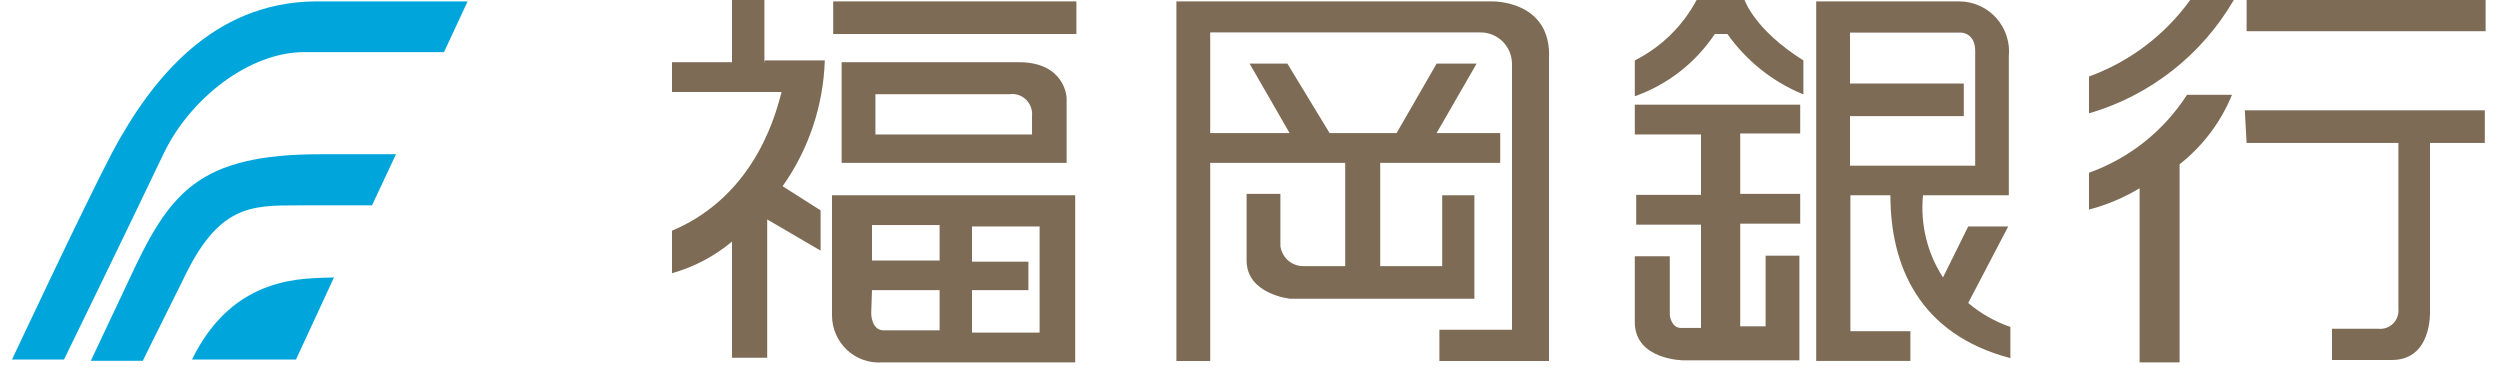 <svg width="125" height="19" viewBox="0 0 125 19" fill="none" xmlns="http://www.w3.org/2000/svg">
<path d="M5.6 7.64C4.12 10.479 0.6 17.978 0.6 17.978H3.2C3.2 17.978 6.72 10.761 8.2 7.64C9.54 4.882 12.49 2.607 15.2 2.607H22.2L23.38 0.07H15.72C10.65 0.141 7.6 3.895 5.6 7.64Z" fill="#00A6DB"/>
<path d="M16.07 7.711C9.881 7.711 8.471 9.623 6.441 14.012C5.101 16.841 4.541 18.039 4.541 18.039H7.141C7.141 18.039 7.631 17.032 9.141 14.012C10.9 10.268 12.511 10.268 14.9 10.268H18.601L19.8 7.711H16.07Z" fill="#00A6DB"/>
<path d="M9.6 17.977H14.8L16.7 13.871C15.3 13.941 11.71 13.66 9.6 17.977Z" fill="#00A6DB"/>
<path d="M53.82 0.07H41.66V1.701H53.82V0.07Z" fill="#7D6B55"/>
<path d="M50.941 3.11H42.081V8.143H53.331V4.882C53.331 4.882 53.261 3.11 50.941 3.11ZM51.601 6.724H43.771V4.711H50.451C50.602 4.687 50.757 4.698 50.903 4.744C51.049 4.79 51.183 4.869 51.294 4.975C51.405 5.081 51.49 5.211 51.544 5.355C51.597 5.5 51.616 5.655 51.601 5.808V6.724Z" fill="#7D6B55"/>
<path d="M38.22 3.181V0H36.6V3.11H33.6V4.6H39.08C38.87 5.305 37.96 9.694 33.6 11.536V13.66C34.699 13.351 35.722 12.813 36.6 12.079V17.887H38.36V10.972L41.03 12.532V10.519L39.13 9.311C40.434 7.469 41.169 5.281 41.24 3.02H38.24L38.22 3.181Z" fill="#7D6B55"/>
<path d="M41.6 15.783C41.602 16.107 41.67 16.426 41.8 16.722C41.93 17.018 42.119 17.284 42.355 17.503C42.592 17.722 42.87 17.89 43.174 17.996C43.478 18.102 43.8 18.143 44.12 18.119H53.76V9.764H41.6V15.783ZM48.6 14.505H51.42V13.085H48.6V11.324H51.98V16.629H48.6V14.505ZM43.6 11.254H46.98V13.025H43.6V11.254ZM43.6 14.505H46.98V16.518H44.19C43.56 16.518 43.56 15.672 43.56 15.672L43.6 14.505Z" fill="#7D6B55"/>
<path d="M74.6 0.07H58.82V18.049H60.51V8.143H67.26V13.307H65.15C64.873 13.305 64.606 13.202 64.398 13.017C64.19 12.832 64.056 12.578 64.02 12.301V9.694H62.33V13.025C62.33 14.717 64.51 14.938 64.51 14.938H73.72V9.764H72.11V13.307H69.01V8.143H75.01V6.654H71.83L73.83 3.181H71.83L69.83 6.654H66.48L64.37 3.181H62.48L64.48 6.654H60.51V1.621H74.01C74.216 1.618 74.421 1.656 74.612 1.733C74.804 1.81 74.978 1.924 75.126 2.069C75.273 2.214 75.391 2.387 75.473 2.578C75.554 2.768 75.597 2.973 75.6 3.181V16.488H71.97V18.049H77.45V2.949C77.6 -3.72529e-06 74.6 0.07 74.6 0.07Z" fill="#7D6B55"/>
<path d="M81.81 6.724H85.05V9.744H81.81V11.234H85.05V16.398H84.05C83.56 16.398 83.49 15.764 83.49 15.764V12.814H81.74V16.106C81.74 18.018 84.2 18.018 84.2 18.018H89.97V12.784H88.28V16.317H87.01V11.183H90.01V9.694H87.01V6.674H90.01V5.234H81.74V6.724H81.81Z" fill="#7D6B55"/>
<path d="M87.23 0H84.83C84.134 1.304 83.055 2.358 81.74 3.02V4.812C83.372 4.237 84.775 3.146 85.74 1.701H86.37C87.326 3.05 88.644 4.098 90.17 4.721V3.02C87.72 1.49 87.23 0 87.23 0Z" fill="#7D6B55"/>
<path d="M97.98 0.07H90.81V18.048H95.52V16.559H92.52V9.764H94.52C94.52 13.237 95.92 16.7 100.52 17.907V16.347C99.749 16.083 99.033 15.677 98.41 15.149L100.41 11.324H98.41L97.15 13.871C96.362 12.656 96.009 11.208 96.15 9.764H100.44V2.828C100.475 2.481 100.437 2.131 100.33 1.799C100.222 1.467 100.047 1.162 99.816 0.902C99.584 0.643 99.301 0.435 98.985 0.291C98.669 0.148 98.327 0.073 97.98 0.07ZM98.76 8.284H92.5V5.808H98.19V4.177H92.5V1.631H98.05C98.05 1.631 98.76 1.631 98.76 2.547V8.284Z" fill="#7D6B55"/>
<path d="M112.33 7.147H119.92V15.432C119.934 15.567 119.918 15.704 119.872 15.833C119.827 15.962 119.754 16.079 119.658 16.175C119.562 16.271 119.446 16.345 119.319 16.391C119.191 16.436 119.055 16.453 118.92 16.438H116.6V17.999H119.6C121.6 17.999 121.5 15.593 121.5 15.593V7.147H124.24V5.517H112.24L112.33 7.147Z" fill="#7D6B55"/>
<path d="M124.281 0H112.331V1.56H124.281V0Z" fill="#7D6B55"/>
<path d="M104.45 3.825V5.667C107.495 4.782 110.087 2.753 111.69 0L109.51 0C108.241 1.756 106.479 3.088 104.45 3.825Z" fill="#7D6B55"/>
<path d="M104.45 8.637V10.479C105.339 10.246 106.191 9.887 106.98 9.412V18.119H108.98V8.214C110.137 7.305 111.04 6.108 111.6 4.741H109.35C108.187 6.547 106.465 7.917 104.45 8.637Z" fill="#7D6B55"/>
</svg>
